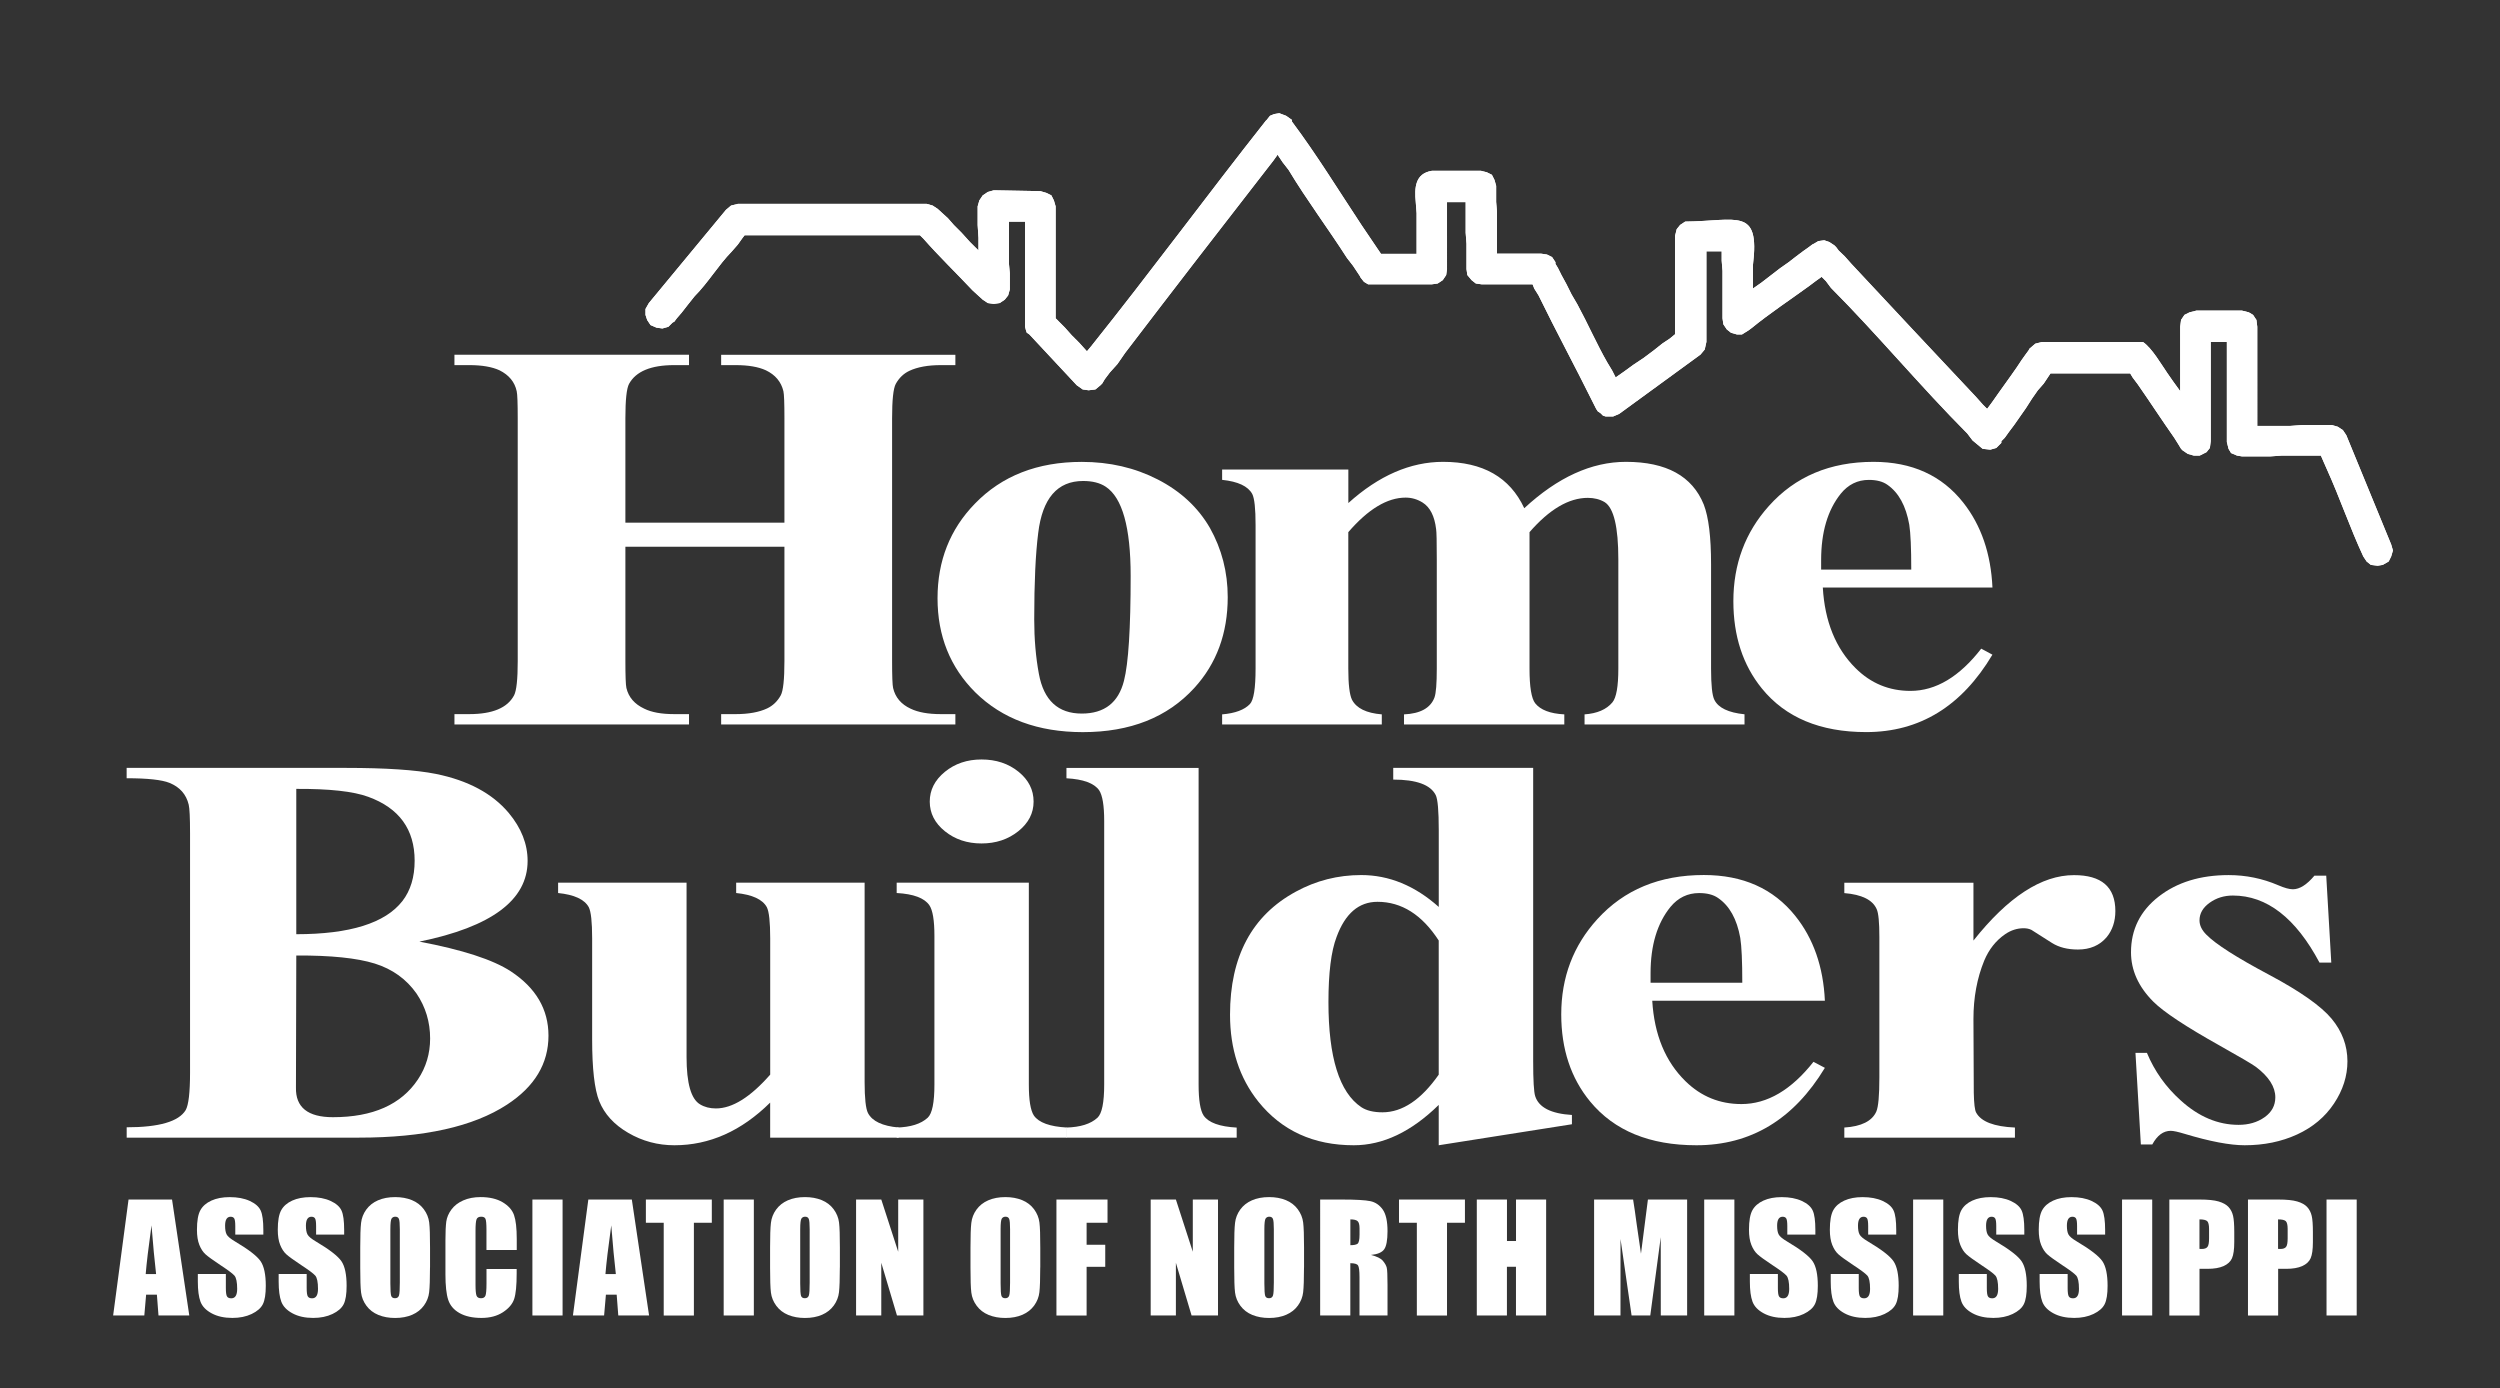 <?xml version="1.0" encoding="utf-8"?>
<!-- Generator: Adobe Illustrator 23.1.1, SVG Export Plug-In . SVG Version: 6.00 Build 0)  -->
<svg version="1.1" id="Layer_1" xmlns="http://www.w3.org/2000/svg" xmlns:xlink="http://www.w3.org/1999/xlink" x="0px" y="0px"
	 viewBox="0 0 594.19 329.98" style="enable-background:new 0 0 594.19 329.98;" xml:space="preserve">
<rect x="0" y="0" width="594.19" height="329.98" fill="#333333" stroke="none"/>
<style type="text/css">
	.st0{fill-rule:evenodd;clip-rule:evenodd;fill:#FFFFFF;}
	.st1{fill:#FFFFFF;}
</style>
<path class="st0" d="M301.05,28.52l-0.21,0.2c-13.97,17.7-27.39,35.94-41.49,53.57l-1.01,1.21l-1.81-2.01l-1.81-1.81l-1.61-1.81
	l-2.21-2.22V49.06l-0.41-1.41l-0.6-1.21l-1.21-0.6l-1.41-0.41l-11.08-0.2l-1.41,0.4l-1.21,0.81l-0.81,1.21l-0.4,1.41v4.43l0.2,3.02
	v3.02l-2.02-2.01l-2.01-2.22l-1.81-1.81l-1.41-1.61l-2.42-2.21l-1.21-0.81l-1.41-0.4h-44.91l-1.61,0.4l-1.2,1.01l-18.33,22.16
	l-0.8,1.41v1.41l0.4,1.21l0.8,1.2l1.41,0.61l1.41,0.2l1.41-0.4l1.01-1.01l0.4-0.2l0.6-0.81l1.21-1.41l1.41-1.81l1.61-2.02
	c3.34-3.37,5.58-7.31,8.86-10.67l1.41-1.61l1-1.41l0.61-0.8h41.69l0.81,0.8c3.72,4.23,7.8,8.16,11.68,12.29l2.42,2.21l1.21,0.81
	l1.41,0.2l1.41-0.2l1.21-0.81l0.8-1.01l0.4-1.41v-3.83l-0.2-2.21V52.69h3.82v24.97l0.2,0.8l0.2,0.6l0.61,0.41l11.28,12.09l1.41,1
	l1.41,0.2l1.61-0.2l1.21-1l0.41-0.41l0.6-1.01l1.21-1.61l1.81-2.01l1.81-2.62c11.2-14.69,22.5-29.32,33.84-43.91l1.41-1.81l1-1.41
	l1.21,1.81l1.41,1.81c4.23,7.05,9.44,14,13.89,20.95l1.41,1.81l1.61,2.42l0.2,0.4l0.8,1.01l1,0.6h15.11l1.41-0.2l1.21-0.8l0.81-1.21
	l0.2-1.41V48.05h4.43v7.25l0.2,2.62v6.04l0.2,1.41l1.01,1.21l1.01,0.8l1.41,0.2h12.08l0.4,1.01l1.01,1.61
	c4.13,8.47,8.71,16.93,12.89,25.37l0.81,1.61l0.4,0.6l0.61,0.4l0.61,0.6l0.61,0.2h1.81l1.41-0.6l19.34-14.1l1.01-1.21l0.4-1.81
	V59.74h3.63v2.22l0.2,2.42v11.28l0.2,1.41l0.81,1.21l1,0.8l1.41,0.41h1.21l1.61-1.01l0.8-0.6c3.97-3.26,9.25-6.78,13.5-9.87
	l1.61-1.21l1.41-1.01l1.01,1.01l1.2,1.61c11.15,11.2,21.2,23.36,32.43,34.64l1.21,1.61l2.42,2.01l1.82,0.2l1.41-0.4l1.21-1.21v-0.4
	l0.81-0.81l1.01-1.41l1.21-1.61l2.82-4.03l1.41-2.21l1.41-2.02l1.41-1.61l1.61-2.42h18.93l0.61,1.01l1.21,1.61
	c2.96,4.25,5.68,8.45,8.66,12.69l1.01,1.61l0.61,1.01l0.4,0.4l1.21,0.81l1.41,0.4h1.41l1.61-0.81l0.81-1.01l0.2-1.61V81.29h3.83
	v23.77l0.4,1.61l0.6,1.01l1.41,0.6l1.21,0.2h6.64l2.82-0.2h9.27l0.61,1.41l0.8,1.81c3.1,6.83,5.5,13.95,8.66,20.74l0.8,1.21
	l1.01,0.81l1.61,0.2l1.21-0.2l1.41-0.81l0.6-1.21l0.41-1.41l-0.41-1.41l-10.67-25.98l-0.81-1.21l-1.21-0.8l-1.41-0.41h-7.05
	l-2.82,0.21h-7.86V77.66l-0.2-1.61l-0.8-1.21l-1.01-0.6l-1.61-0.41h-10.87l-1.61,0.41l-1.21,0.6l-0.81,1.21l-0.2,1.61v15.31
	l-1.61-2.22l-1.41-2.02c-1.39-2-3.71-6.04-5.84-7.45h-23.96l-1.61,0.4l-1.41,1.21l-0.2,0.4l-0.6,0.81l-1.01,1.41l-1.2,1.81
	l-1.41,2.01l-3.02,4.23l-1.41,2.01l-1.2,1.61l-1.01-1.01l-1.61-1.81c-9.89-10.49-19.77-21.09-29.61-31.62l-1.61-1.81L437,59.54
	l-0.6-0.81l-0.41-0.41l-1.21-0.8l-1.21-0.41l-1.41,0.2l-1,0.6l-0.41,0.2l-0.81,0.61l-1.41,1l-1.61,1.21l-1.82,1.41l-2.01,1.41
	l-4.44,3.42l-2.01,1.41v-5.64c1.67-13.79-3.76-10.39-16.11-10.27l-1.21,0.8l-0.81,1.01l-0.4,1.61v23.36l-1.21,1l-1.81,1.21
	l-2.02,1.61l-2.42,1.81l-2.42,1.61l-2.21,1.61l-2.02,1.41l-0.81-1.61l-1.21-2.01c-2.45-4.27-4.64-9.26-7.05-13.7l-1.41-2.42
	l-1.21-2.42l-1.21-2.22l-0.8-1.61l-0.61-1.01v-0.4l-0.8-1.21l-1.21-0.6l-1.41-0.21h-10.47v-9.87l-0.2-2.42v-3.83l-0.4-1.41
	l-0.61-1.21l-1.21-0.6L352,40.6h-11.68c-4,0.64-4.16,4.05-3.83,7.45l0.2,2.62v9.67h-8.46l-4.63-6.85
	c-5.35-8.09-10.7-16.8-16.52-24.57v-0.4l-1.41-1l-1.61-0.61l-1.21,0.2l-1,0.41L301.05,28.52"/>
<path class="st1" d="M301.05,28.52l-0.21,0.2c-13.97,17.7-27.39,35.94-41.49,53.57l-1.01,1.21l-1.81-2.01l-1.81-1.81l-1.61-1.81
	l-2.21-2.22V49.06l-0.41-1.41l-0.6-1.21l-1.21-0.6l-1.41-0.41l-11.08-0.2l-1.41,0.4l-1.21,0.81l-0.81,1.21l-0.4,1.41v4.43l0.2,3.02
	v3.02l-2.02-2.01l-2.01-2.22l-1.81-1.81l-1.41-1.61l-2.42-2.21l-1.21-0.81l-1.41-0.4h-44.91l-1.61,0.4l-1.2,1.01l-18.33,22.16
	l-0.8,1.41v1.41l0.4,1.21l0.8,1.2l1.41,0.61l1.41,0.2l1.41-0.4l1.01-1.01l0.4-0.2l0.6-0.81l1.21-1.41l1.41-1.81l1.61-2.02
	c3.34-3.37,5.58-7.31,8.86-10.67l1.41-1.61l1-1.41l0.61-0.8h41.69l0.81,0.8c3.72,4.23,7.8,8.16,11.68,12.29l2.42,2.21l1.21,0.81
	l1.41,0.2l1.41-0.2l1.21-0.81l0.8-1.01l0.4-1.41v-3.83l-0.2-2.21V52.69h3.82v24.97l0.2,0.8l0.2,0.6l0.61,0.41l11.28,12.09l1.41,1
	l1.41,0.2l1.61-0.2l1.21-1l0.41-0.41l0.6-1.01l1.21-1.61l1.81-2.01l1.81-2.62c11.2-14.69,22.5-29.32,33.84-43.91l1.41-1.81l1-1.41
	l1.21,1.81l1.41,1.81c4.23,7.05,9.44,14,13.89,20.95l1.41,1.81l1.61,2.42l0.2,0.4l0.8,1.01l1,0.6h15.11l1.41-0.2l1.21-0.8l0.81-1.21
	l0.2-1.41V48.05h4.43v7.25l0.2,2.62v6.04l0.2,1.41l1.01,1.21l1.01,0.8l1.41,0.2h12.08l0.4,1.01l1.01,1.61
	c4.13,8.47,8.71,16.93,12.89,25.37l0.81,1.61l0.4,0.6l0.61,0.4l0.61,0.6l0.61,0.2h1.81l1.41-0.6l19.34-14.1l1.01-1.21l0.4-1.81
	V59.74h3.63v2.22l0.2,2.42v11.28l0.2,1.41l0.81,1.21l1,0.8l1.41,0.41h1.21l1.61-1.01l0.8-0.6c3.97-3.26,9.25-6.78,13.5-9.87
	l1.61-1.21l1.41-1.01l1.01,1.01l1.2,1.61c11.15,11.2,21.2,23.36,32.43,34.64l1.21,1.61l2.42,2.01l1.82,0.2l1.41-0.4l1.21-1.21v-0.4
	l0.81-0.81l1.01-1.41l1.21-1.61l2.82-4.03l1.41-2.21l1.41-2.02l1.41-1.61l1.61-2.42h18.93l0.61,1.01l1.21,1.61
	c2.96,4.25,5.68,8.45,8.66,12.69l1.01,1.61l0.61,1.01l0.4,0.4l1.21,0.81l1.41,0.4h1.41l1.61-0.81l0.81-1.01l0.2-1.61V81.29h3.83
	v23.77l0.4,1.61l0.6,1.01l1.41,0.6l1.21,0.2h6.64l2.82-0.2h9.27l0.61,1.41l0.8,1.81c3.1,6.83,5.5,13.95,8.66,20.74l0.8,1.21
	l1.01,0.81l1.61,0.2l1.21-0.2l1.41-0.81l0.6-1.21l0.41-1.41l-0.41-1.41l-10.67-25.98l-0.81-1.21l-1.21-0.8l-1.41-0.41h-7.05
	l-2.82,0.21h-7.86V77.66l-0.2-1.61l-0.8-1.21l-1.01-0.6l-1.61-0.41h-10.87l-1.61,0.41l-1.21,0.6l-0.81,1.21l-0.2,1.61v15.31
	l-1.61-2.22l-1.41-2.02c-1.39-2-3.71-6.04-5.84-7.45h-23.96l-1.61,0.4l-1.41,1.21l-0.2,0.4l-0.6,0.81l-1.01,1.41l-1.2,1.81
	l-1.41,2.01l-3.02,4.23l-1.41,2.01l-1.2,1.61l-1.01-1.01l-1.61-1.81c-9.89-10.49-19.77-21.09-29.61-31.62l-1.61-1.81L437,59.54
	l-0.6-0.81l-0.41-0.41l-1.21-0.8l-1.21-0.41l-1.41,0.2l-1,0.6l-0.41,0.2l-0.81,0.61l-1.41,1l-1.61,1.21l-1.82,1.41l-2.01,1.41
	l-4.44,3.42l-2.01,1.41v-5.64c1.67-13.79-3.76-10.39-16.11-10.27l-1.21,0.8l-0.81,1.01l-0.4,1.61v23.36l-1.21,1l-1.81,1.21
	l-2.02,1.61l-2.42,1.81l-2.42,1.61l-2.21,1.61l-2.02,1.41l-0.81-1.61l-1.21-2.01c-2.45-4.27-4.64-9.26-7.05-13.7l-1.41-2.42
	l-1.21-2.42l-1.21-2.22l-0.8-1.61l-0.61-1.01v-0.4l-0.8-1.21l-1.21-0.6l-1.41-0.21h-10.47v-9.87l-0.2-2.42v-3.83l-0.4-1.41
	l-0.61-1.21l-1.21-0.6L352,40.6h-11.68c-4,0.64-4.16,4.05-3.83,7.45l0.2,2.62v9.67h-8.46l-4.63-6.85
	c-5.35-8.09-10.7-16.8-16.52-24.57v-0.4l-1.41-1l-1.61-0.61l-1.21,0.2l-1,0.41L301.05,28.52z"/>
<g>
	<path class="st1" d="M227.06,172.19H171.4v-2.46h3.46c3.04,0,5.54-0.45,7.48-1.36c1.36-0.65,2.44-1.68,3.23-3.11
		c0.58-1.08,0.87-3.8,0.87-8.15v-27.17h-37.8v27.17c0,3.54,0.08,5.67,0.24,6.41c0.52,2.2,1.94,3.84,4.25,4.92
		c1.73,0.86,4.09,1.29,7.09,1.29h3.54v2.46h-55.75v-2.46h3.54c5.51,0,9.06-1.49,10.63-4.46c0.58-1.12,0.87-3.84,0.87-8.15V99.4
		c0-3.58-0.08-5.72-0.24-6.41c-0.47-2.2-1.84-3.86-4.09-4.98c-1.79-0.82-4.17-1.23-7.17-1.23h-3.54v-2.46h55.75v2.46h-3.54
		c-5.51,0-9.08,1.49-10.71,4.46c-0.58,1.08-0.87,3.8-0.87,8.15v24.84h37.8V99.39c0-3.58-0.08-5.71-0.24-6.4
		c-0.53-2.24-1.92-3.9-4.17-4.98c-1.79-0.82-4.17-1.23-7.17-1.23h-3.46v-2.46h55.67v2.46h-3.46c-3.05,0-5.54,0.45-7.48,1.36
		c-1.37,0.65-2.44,1.68-3.23,3.11c-0.58,1.08-0.87,3.8-0.87,8.15v57.71c0,3.58,0.08,5.72,0.24,6.41c0.52,2.24,1.92,3.88,4.17,4.92
		c1.78,0.86,4.17,1.29,7.17,1.29h3.46V172.19z"/>
	<path class="st1" d="M291.8,141.93c0,8.6-2.65,15.79-7.94,21.58c-6.4,7-15.23,10.5-26.5,10.5c-10.65,0-19.16-3.15-25.56-9.46
		c-5.98-5.96-8.97-13.41-8.97-22.36c0-8.9,2.96-16.4,8.89-22.49c6.4-6.61,14.86-9.92,25.4-9.92c6.61,0,12.62,1.39,18.05,4.18
		c5.43,2.79,9.56,6.62,12.39,11.5C290.38,130.48,291.8,135.97,291.8,141.93z M268.73,136.86c0-11.52-1.98-18.58-5.93-21.18
		c-1.37-0.91-3.16-1.36-5.37-1.36c-6.11,0-9.67,4.11-10.67,12.34c-0.63,4.94-0.95,11.78-0.95,20.53c0,4.68,0.37,9.01,1.11,12.99
		c1.16,6.28,4.56,9.42,10.19,9.42c5.37,0,8.72-2.6,10.03-7.79C268.2,157.69,268.73,149.38,268.73,136.86z"/>
	<path class="st1" d="M414.64,172.19h-38.03v-2.4c2.99-0.21,5.2-1.16,6.61-2.84c0.94-1.12,1.42-3.79,1.42-8.02v-25.99
		c0-7.67-1.08-12.2-3.23-13.58c-1.16-0.69-2.49-1.03-4.02-1.03c-4.52,0-9.13,2.72-13.86,8.15v32.45c0,4.31,0.45,7.05,1.34,8.21
		c1.26,1.59,3.57,2.48,6.93,2.65v2.4H333.7v-2.4c3.88-0.17,6.3-1.51,7.24-4.01c0.37-1.03,0.55-3.32,0.55-6.85v-25.99
		c0-4.14-0.05-6.53-0.16-7.18c-0.37-3.1-1.44-5.21-3.23-6.33c-1.26-0.78-2.6-1.16-4.02-1.16c-4.36,0-8.9,2.74-13.62,8.21v32.45
		c0,3.71,0.29,6.16,0.87,7.37c1.05,2.03,3.41,3.19,7.09,3.49v2.4h-37.95v-2.4c3.1-0.26,5.3-1.08,6.61-2.46
		c0.89-0.95,1.34-3.75,1.34-8.41v-34.14c0-3.88-0.26-6.34-0.79-7.37c-1-1.85-3.39-2.97-7.16-3.36v-2.46h30v7.97
		c7.24-6.52,14.75-9.79,22.52-9.79c9.45,0,15.88,3.67,19.29,11.02c7.93-7.34,15.98-11.02,24.17-11.02c9.61,0,15.77,3.39,18.5,10.16
		c1.15,2.98,1.73,7.7,1.73,14.18v24.79c0,3.93,0.26,6.41,0.79,7.44c0.94,1.9,3.33,3.04,7.16,3.43V172.19z"/>
	<path class="st1" d="M473.55,155.6c-7.3,12.27-17.3,18.4-30,18.4c-10.92,0-19.19-3.46-24.8-10.37c-4.52-5.57-6.77-12.48-6.77-20.74
		c0-8.81,2.81-16.35,8.43-22.62c6.25-7,14.54-10.5,24.88-10.5c9.13,0,16.25,3.23,21.34,9.7c4.25,5.39,6.56,12.11,6.93,20.18h-40.32
		c0.47,8.08,3.07,14.46,7.78,19.15c3.61,3.6,7.96,5.41,13.05,5.41c6.02,0,11.63-3.35,16.82-10.04L473.55,155.6z M454.26,135.38
		c0-5.13-0.16-8.68-0.47-10.66c-0.79-4.48-2.52-7.64-5.2-9.5c-1.1-0.78-2.57-1.16-4.41-1.16c-2.68,0-4.91,1.1-6.69,3.3
		c-3.1,3.88-4.65,9.13-4.65,15.76v2.26H454.26z"/>
</g>
<g>
	<path class="st1" d="M130.36,246.15c0,6.65-3.29,12.12-9.86,16.4c-8.01,5.23-19.74,7.84-35.18,7.84H30.11v-2.46
		c7.69,0,12.37-1.36,14.02-4.08c0.69-1.21,1.04-4.18,1.04-8.93v-56.94c0-3.62-0.11-5.87-0.32-6.73c-0.59-2.46-2.11-4.18-4.57-5.18
		c-1.82-0.73-5.21-1.1-10.18-1.1v-2.46H82.2c9.51,0,16.64,0.48,21.4,1.43c7.64,1.55,13.41,4.64,17.31,9.27
		c2.99,3.59,4.49,7.39,4.49,11.41c0,9.29-8.57,15.68-25.72,19.18c10.26,1.94,17.5,4.3,21.72,7.06
		C127.37,234.79,130.36,239.89,130.36,246.15z M102.23,246.83c0-3.92-1.07-7.48-3.22-10.67c-2.42-3.45-5.73-5.83-9.95-7.15
		c-4.21-1.31-10.43-1.95-18.64-1.91l-0.08,31.38c-0.11,4.7,2.82,7.05,8.78,7.05c9.5,0,16.24-3,20.22-8.99
		C101.26,253.65,102.23,250.41,102.23,246.83z M98.55,204.58c0-7.46-3.68-12.53-11.04-15.2c-3.55-1.3-9.24-1.92-17.09-1.88v34.54
		c12.73,0,21.14-2.63,25.23-7.89C97.58,211.65,98.55,208.46,98.55,204.58z"/>
	<path class="st1" d="M213.58,270.39h-30.53v-8.33c-6.84,6.76-14.42,10.14-22.76,10.14c-3.95,0-7.61-0.98-10.98-2.95
		c-3.37-1.96-5.66-4.48-6.89-7.54c-1.12-2.8-1.68-7.7-1.68-14.69v-24.02c0-3.88-0.27-6.34-0.8-7.38c-1.02-1.86-3.45-2.98-7.29-3.37
		v-2.46h30.53v41.46c0,6.23,1.07,9.97,3.21,11.23c1.07,0.65,2.32,0.97,3.77,0.97c3.9,0,8.2-2.68,12.9-8.04v-32.4
		c0-3.89-0.27-6.35-0.8-7.39c-1.02-1.86-3.45-2.98-7.29-3.37v-2.46h30.53v47.38c0,3.88,0.27,6.34,0.8,7.38
		c1.01,1.94,3.45,3.09,7.29,3.43V270.39z"/>
	<path class="st1" d="M253.59,270.39h-40.47v-2.4c3.31-0.09,5.77-0.86,7.37-2.33c1.07-0.99,1.6-3.62,1.6-7.89v-35.3
		c0-3.71-0.4-6.14-1.2-7.31c-1.18-1.72-3.77-2.69-7.77-2.91v-2.46h31.41v47.97c0,3.71,0.4,6.17,1.2,7.38
		c1.17,1.68,3.79,2.63,7.85,2.85V270.39z M245.66,190.52c0,2.76-1.21,5.1-3.63,7.04c-2.42,1.94-5.34,2.91-8.75,2.91
		c-3.41,0-6.31-0.97-8.71-2.91c-2.4-1.94-3.59-4.29-3.59-7.04c0-2.76,1.2-5.11,3.59-7.07c2.4-1.96,5.3-2.94,8.71-2.94
		c3.46,0,6.39,0.97,8.79,2.91C244.46,185.35,245.66,187.72,245.66,190.52z"/>
	<path class="st1" d="M293.94,270.39h-40.47v-2.4c3.31-0.09,5.77-0.86,7.37-2.33c1.07-0.99,1.6-3.62,1.6-7.89v-62.63
		c0-3.67-0.4-6.1-1.2-7.31c-1.18-1.68-3.77-2.63-7.77-2.85v-2.46h31.41v75.25c0,3.71,0.4,6.17,1.2,7.38
		c1.17,1.68,3.79,2.63,7.85,2.85V270.39z"/>
	<path class="st1" d="M373.6,267.21l-31.65,4.99v-9.59c-6.52,6.39-13.25,9.59-20.19,9.59c-9.56,0-17.12-3.46-22.68-10.37
		c-4.49-5.62-6.73-12.51-6.73-20.67c0-13.82,5.21-23.57,15.63-29.23c4.81-2.63,9.99-3.95,15.55-3.95c6.62,0,12.77,2.53,18.43,7.58
		v-18.24c0-4.61-0.24-7.39-0.72-8.34c-1.23-2.46-4.59-3.69-10.1-3.69v-2.79h33.26v69.68c0,4.58,0.16,7.36,0.48,8.35
		c0.85,2.68,3.77,4.17,8.73,4.47V267.21z M341.95,255.42v-31.88c-3.97-6.13-8.82-9.2-14.55-9.2c-4.45,0-7.69,2.79-9.73,8.36
		c-1.29,3.37-1.93,8.53-1.93,15.49c0,13.13,2.6,21.45,7.8,24.95c1.23,0.82,2.92,1.23,5.06,1.23
		C333.32,264.36,337.77,261.38,341.95,255.42z"/>
	<path class="st1" d="M433.73,253.8c-7.43,12.27-17.6,18.4-30.53,18.4c-11.11,0-19.53-3.46-25.24-10.37
		c-4.6-5.57-6.89-12.49-6.89-20.74c0-8.81,2.86-16.35,8.57-22.62c6.36-7,14.8-10.5,25.32-10.5c9.3,0,16.53,3.23,21.72,9.7
		c4.33,5.39,6.68,12.11,7.05,20.18H392.7c0.48,8.08,3.12,14.46,7.92,19.15c3.68,3.6,8.1,5.41,13.28,5.41
		c6.13,0,11.84-3.35,17.12-10.04L433.73,253.8z M414.1,233.58c0-5.13-0.16-8.68-0.48-10.66c-0.8-4.48-2.56-7.64-5.29-9.5
		c-1.12-0.78-2.62-1.16-4.49-1.16c-2.72,0-5,1.1-6.81,3.29c-3.15,3.88-4.73,9.13-4.73,15.76v2.26H414.1z"/>
	<path class="st1" d="M502.77,216.54c0,2.46-0.7,4.54-2.08,6.22c-1.66,1.94-3.93,2.92-6.81,2.92c-2.46,0-4.51-0.52-6.17-1.56
		c-1.66-1.04-3.29-2.07-4.89-3.11c-0.53-0.26-1.15-0.39-1.84-0.39c-1.55,0-3.02,0.47-4.41,1.42c-2.19,1.51-3.85,3.6-4.97,6.28
		c-1.71,4.19-2.56,8.8-2.56,13.85l0.08,17.54c0.05,2.59,0.24,4.16,0.56,4.72c1.17,2.16,4.25,3.34,9.22,3.56v2.4h-40.55v-2.4
		c4.06-0.26,6.6-1.53,7.61-3.81c0.48-1.12,0.72-3.81,0.72-8.08v-33.43c0-3.45-0.21-5.65-0.64-6.59c-0.96-2.2-3.53-3.47-7.69-3.81
		v-2.46h30.69v13.74c8.23-10.37,16.19-15.55,23.88-15.55C499.48,207.98,502.77,210.83,502.77,216.54z"/>
	<path class="st1" d="M557.93,252.24c0,3.5-1.07,6.85-3.19,10.04c-2.13,3.2-5.06,5.65-8.78,7.36c-3.73,1.71-7.88,2.56-12.46,2.56
		c-3.51,0-8.28-0.91-14.29-2.72c-1.55-0.47-2.64-0.71-3.27-0.71c-1.76,0-3.22,1.08-4.39,3.24h-2.72l-1.28-21.77h2.72
		c1.82,4.36,4.49,8.12,8.01,11.28c4.27,3.89,8.87,5.83,13.78,5.83c2.4,0,4.46-0.6,6.17-1.81c1.71-1.21,2.56-2.79,2.56-4.73
		c0-2.5-1.55-4.93-4.65-7.26c-0.96-0.69-3.79-2.35-8.49-4.99c-8.12-4.54-13.41-8.04-15.87-10.5c-3.53-3.54-5.29-7.45-5.29-11.73
		c0-5.4,2.19-9.81,6.56-13.22c4.37-3.41,9.92-5.12,16.64-5.12c4.11,0,8.03,0.8,11.76,2.4c1.49,0.65,2.67,0.97,3.52,0.97
		c1.6,0,3.31-1.08,5.12-3.24h2.8l1.2,20.67h-2.8c-5.66-10.63-12.53-15.94-20.59-15.94c-2.08,0-3.93,0.57-5.53,1.72
		c-1.6,1.15-2.4,2.54-2.4,4.18c0,1.17,0.53,2.29,1.6,3.37c2.19,2.25,7.18,5.44,14.99,9.59c7.37,3.93,12.31,7.41,14.82,10.43
		C556.68,245.16,557.93,248.53,557.93,252.24z"/>
</g>
<g>
	<path class="st1" d="M40.89,285.1l4.1,27.56h-7.32l-0.38-4.95h-2.56l-0.43,4.95h-7.41l3.66-27.56H40.89z M37.1,302.82
		c-0.36-3.12-0.73-6.98-1.09-11.58c-0.73,5.28-1.19,9.14-1.38,11.58H37.1z"/>
	<path class="st1" d="M62.58,293.44h-6.66v-2.04c0-0.95-0.09-1.56-0.26-1.82c-0.17-0.26-0.45-0.39-0.85-0.39
		c-0.43,0-0.76,0.18-0.98,0.53c-0.22,0.35-0.33,0.89-0.33,1.6c0,0.92,0.12,1.61,0.37,2.08c0.24,0.47,0.91,1.03,2.03,1.69
		c3.19,1.89,5.2,3.45,6.03,4.66c0.83,1.21,1.24,3.17,1.24,5.87c0,1.96-0.23,3.41-0.69,4.34c-0.46,0.93-1.35,1.71-2.66,2.34
		c-1.32,0.63-2.85,0.94-4.6,0.94c-1.92,0-3.56-0.36-4.91-1.09c-1.36-0.73-2.24-1.65-2.66-2.77c-0.42-1.12-0.63-2.72-0.63-4.78v-1.8
		h6.66v3.35c0,1.03,0.09,1.7,0.28,1.99c0.19,0.3,0.52,0.44,1,0.44c0.48,0,0.83-0.19,1.06-0.56c0.23-0.37,0.35-0.93,0.35-1.67
		c0-1.62-0.22-2.68-0.66-3.18c-0.45-0.5-1.57-1.33-3.35-2.5c-1.78-1.18-2.96-2.04-3.54-2.57c-0.58-0.53-1.06-1.27-1.44-2.21
		c-0.38-0.94-0.57-2.15-0.57-3.61c0-2.11,0.27-3.65,0.81-4.63c0.54-0.98,1.41-1.74,2.61-2.29c1.2-0.55,2.66-0.83,4.36-0.83
		c1.86,0,3.45,0.3,4.76,0.9c1.31,0.6,2.18,1.36,2.6,2.27c0.43,0.91,0.64,2.47,0.64,4.66V293.44z"/>
	<path class="st1" d="M81.79,293.44h-6.66v-2.04c0-0.95-0.09-1.56-0.26-1.82c-0.17-0.26-0.45-0.39-0.85-0.39
		c-0.43,0-0.76,0.18-0.98,0.53c-0.22,0.35-0.33,0.89-0.33,1.6c0,0.92,0.12,1.61,0.37,2.08c0.24,0.47,0.91,1.03,2.03,1.69
		c3.19,1.89,5.2,3.45,6.03,4.66c0.83,1.21,1.24,3.17,1.24,5.87c0,1.96-0.23,3.41-0.69,4.34c-0.46,0.93-1.35,1.71-2.66,2.34
		c-1.32,0.63-2.85,0.94-4.6,0.94c-1.92,0-3.56-0.36-4.91-1.09c-1.36-0.73-2.24-1.65-2.66-2.77c-0.42-1.12-0.63-2.72-0.63-4.78v-1.8
		h6.66v3.35c0,1.03,0.09,1.7,0.28,1.99c0.19,0.3,0.52,0.44,1,0.44s0.83-0.19,1.06-0.56c0.23-0.37,0.35-0.93,0.35-1.67
		c0-1.62-0.22-2.68-0.66-3.18c-0.45-0.5-1.57-1.33-3.35-2.5c-1.78-1.18-2.96-2.04-3.54-2.57c-0.58-0.53-1.06-1.27-1.44-2.21
		c-0.38-0.94-0.57-2.15-0.57-3.61c0-2.11,0.27-3.65,0.81-4.63c0.54-0.98,1.41-1.74,2.61-2.29c1.2-0.55,2.66-0.83,4.36-0.83
		c1.86,0,3.45,0.3,4.76,0.9c1.31,0.6,2.18,1.36,2.6,2.27c0.43,0.91,0.64,2.47,0.64,4.66V293.44z"/>
	<path class="st1" d="M102.2,301.24c0,2.77-0.07,4.73-0.2,5.88c-0.13,1.15-0.54,2.2-1.23,3.16c-0.69,0.95-1.61,1.69-2.78,2.2
		c-1.17,0.51-2.53,0.77-4.09,0.77c-1.48,0-2.8-0.24-3.97-0.72c-1.17-0.48-2.12-1.21-2.83-2.17c-0.71-0.96-1.14-2.01-1.28-3.15
		c-0.14-1.13-0.2-3.12-0.2-5.96v-4.72c0-2.77,0.06-4.73,0.2-5.88c0.13-1.15,0.54-2.2,1.23-3.16c0.69-0.95,1.61-1.69,2.78-2.2
		c1.17-0.51,2.53-0.77,4.09-0.77c1.48,0,2.8,0.24,3.98,0.72c1.17,0.48,2.12,1.21,2.83,2.17c0.72,0.97,1.14,2.01,1.28,3.15
		c0.14,1.13,0.2,3.12,0.2,5.96V301.24z M95.03,292.18c0-1.28-0.07-2.1-0.21-2.46c-0.14-0.36-0.43-0.54-0.88-0.54
		c-0.37,0-0.66,0.15-0.86,0.43c-0.2,0.29-0.3,1.14-0.3,2.56v12.87c0,1.6,0.07,2.59,0.2,2.96c0.13,0.37,0.43,0.56,0.91,0.56
		c0.49,0,0.8-0.22,0.94-0.65c0.14-0.43,0.2-1.46,0.2-3.08V292.18z"/>
	<path class="st1" d="M122.79,297.1h-7.17v-4.79c0-1.39-0.08-2.26-0.23-2.61c-0.15-0.35-0.49-0.52-1.01-0.52
		c-0.59,0-0.96,0.21-1.12,0.63c-0.16,0.42-0.24,1.33-0.24,2.72v12.8c0,1.34,0.08,2.21,0.24,2.62c0.16,0.41,0.52,0.61,1.07,0.61
		c0.53,0,0.88-0.2,1.05-0.61c0.16-0.41,0.25-1.37,0.25-2.88v-3.46h7.17v1.07c0,2.85-0.2,4.88-0.6,6.07
		c-0.4,1.19-1.29,2.24-2.67,3.14c-1.38,0.9-3.08,1.35-5.1,1.35c-2.1,0-3.83-0.38-5.19-1.14c-1.36-0.76-2.26-1.81-2.71-3.16
		c-0.44-1.34-0.66-3.37-0.66-6.07v-8.05c0-1.99,0.07-3.48,0.2-4.47c0.14-0.99,0.54-1.95,1.22-2.87c0.68-0.92,1.61-1.64,2.81-2.17
		c1.2-0.53,2.57-0.79,4.13-0.79c2.11,0,3.85,0.41,5.23,1.22c1.37,0.82,2.28,1.83,2.71,3.05c0.43,1.22,0.65,3.11,0.65,5.69V297.1z"/>
	<path class="st1" d="M133.71,285.1v27.56h-7.17V285.1H133.71z"/>
	<path class="st1" d="M150.17,285.1l4.1,27.56h-7.32l-0.38-4.95h-2.56l-0.43,4.95h-7.41l3.66-27.56H150.17z M146.37,302.82
		c-0.36-3.12-0.73-6.98-1.09-11.58c-0.73,5.28-1.19,9.14-1.38,11.58H146.37z"/>
	<path class="st1" d="M169.18,285.1v5.52h-4.26v22.05h-7.17v-22.05h-4.24v-5.52H169.18z"/>
	<path class="st1" d="M179.17,285.1v27.56H172V285.1H179.17z"/>
	<path class="st1" d="M199.61,301.24c0,2.77-0.07,4.73-0.2,5.88c-0.13,1.15-0.54,2.2-1.23,3.16c-0.69,0.95-1.61,1.69-2.78,2.2
		c-1.17,0.51-2.53,0.77-4.09,0.77c-1.48,0-2.8-0.24-3.97-0.72c-1.17-0.48-2.12-1.21-2.83-2.17c-0.71-0.96-1.14-2.01-1.28-3.15
		c-0.14-1.13-0.2-3.12-0.2-5.96v-4.72c0-2.77,0.06-4.73,0.2-5.88c0.13-1.15,0.54-2.2,1.23-3.16c0.69-0.95,1.61-1.69,2.78-2.2
		c1.17-0.51,2.53-0.77,4.09-0.77c1.48,0,2.8,0.24,3.98,0.72c1.17,0.48,2.12,1.21,2.83,2.17c0.71,0.97,1.14,2.01,1.28,3.15
		c0.14,1.13,0.2,3.12,0.2,5.96V301.24z M192.44,292.18c0-1.28-0.07-2.1-0.21-2.46c-0.14-0.36-0.43-0.54-0.88-0.54
		c-0.37,0-0.66,0.15-0.86,0.43c-0.2,0.29-0.3,1.14-0.3,2.56v12.87c0,1.6,0.07,2.59,0.2,2.96c0.13,0.37,0.43,0.56,0.91,0.56
		c0.49,0,0.8-0.22,0.94-0.65c0.14-0.43,0.2-1.46,0.2-3.08V292.18z"/>
	<path class="st1" d="M219.47,285.1v27.56h-6.28l-3.73-12.53v12.53h-5.99V285.1h5.99l4.02,12.41V285.1H219.47z"/>
	<path class="st1" d="M247.24,301.24c0,2.77-0.07,4.73-0.2,5.88c-0.13,1.15-0.54,2.2-1.23,3.16c-0.69,0.95-1.61,1.69-2.78,2.2
		c-1.17,0.51-2.53,0.77-4.09,0.77c-1.48,0-2.8-0.24-3.97-0.72c-1.17-0.48-2.12-1.21-2.83-2.17c-0.71-0.96-1.14-2.01-1.28-3.15
		c-0.14-1.13-0.2-3.12-0.2-5.96v-4.72c0-2.77,0.06-4.73,0.2-5.88c0.13-1.15,0.54-2.2,1.23-3.16c0.69-0.95,1.61-1.69,2.78-2.2
		c1.17-0.51,2.53-0.77,4.09-0.77c1.48,0,2.8,0.24,3.98,0.72c1.17,0.48,2.12,1.21,2.83,2.17c0.71,0.97,1.14,2.01,1.28,3.15
		c0.14,1.13,0.2,3.12,0.2,5.96V301.24z M240.07,292.18c0-1.28-0.07-2.1-0.21-2.46c-0.14-0.36-0.43-0.54-0.88-0.54
		c-0.37,0-0.66,0.15-0.86,0.43c-0.2,0.29-0.3,1.14-0.3,2.56v12.87c0,1.6,0.07,2.59,0.2,2.96c0.13,0.37,0.43,0.56,0.91,0.56
		c0.49,0,0.8-0.22,0.94-0.65c0.14-0.43,0.2-1.46,0.2-3.08V292.18z"/>
	<path class="st1" d="M251.09,285.1h12.14v5.52h-4.97v5.23h4.43v5.24h-4.43v11.58h-7.17V285.1z"/>
	<path class="st1" d="M289.49,285.1v27.56h-6.28l-3.73-12.53v12.53h-5.99V285.1h5.99l4.02,12.41V285.1H289.49z"/>
	<path class="st1" d="M309.93,301.24c0,2.77-0.07,4.73-0.2,5.88c-0.13,1.15-0.54,2.2-1.23,3.16s-1.61,1.69-2.78,2.2
		c-1.17,0.51-2.53,0.77-4.09,0.77c-1.48,0-2.8-0.24-3.98-0.72c-1.17-0.48-2.12-1.21-2.83-2.17c-0.71-0.96-1.14-2.01-1.28-3.15
		c-0.14-1.13-0.2-3.12-0.2-5.96v-4.72c0-2.77,0.06-4.73,0.2-5.88c0.13-1.15,0.54-2.2,1.23-3.16c0.69-0.95,1.61-1.69,2.78-2.2
		c1.17-0.51,2.53-0.77,4.09-0.77c1.48,0,2.8,0.24,3.98,0.72c1.17,0.48,2.12,1.21,2.83,2.17c0.71,0.97,1.14,2.01,1.28,3.15
		c0.14,1.13,0.21,3.12,0.21,5.96V301.24z M302.76,292.18c0-1.28-0.07-2.1-0.21-2.46c-0.14-0.36-0.43-0.54-0.88-0.54
		c-0.37,0-0.66,0.15-0.86,0.43c-0.2,0.29-0.3,1.14-0.3,2.56v12.87c0,1.6,0.07,2.59,0.2,2.96c0.13,0.37,0.43,0.56,0.91,0.56
		c0.49,0,0.8-0.22,0.94-0.65c0.14-0.43,0.2-1.46,0.2-3.08V292.18z"/>
	<path class="st1" d="M313.78,285.1h5.07c3.38,0,5.67,0.13,6.87,0.39c1.2,0.26,2.17,0.93,2.93,2c0.75,1.07,1.13,2.78,1.13,5.13
		c0,2.14-0.27,3.59-0.8,4.32c-0.53,0.74-1.58,1.18-3.15,1.33c1.42,0.35,2.37,0.82,2.86,1.41c0.49,0.59,0.79,1.13,0.91,1.63
		c0.12,0.49,0.18,1.85,0.18,4.08v7.27h-6.66v-9.16c0-1.48-0.12-2.39-0.35-2.74c-0.23-0.35-0.84-0.53-1.83-0.53v12.43h-7.17V285.1z
		 M320.95,289.82v6.13c0.81,0,1.37-0.11,1.69-0.33c0.32-0.22,0.49-0.94,0.49-2.15v-1.52c0-0.87-0.16-1.45-0.47-1.72
		C322.35,289.95,321.78,289.82,320.95,289.82z"/>
	<path class="st1" d="M348.18,285.1v5.52h-4.26v22.05h-7.17v-22.05h-4.24v-5.52H348.18z"/>
	<path class="st1" d="M367.48,285.1v27.56h-7.17v-11.58h-2.15v11.58H351V285.1h7.17v9.86h2.15v-9.86H367.48z"/>
	<path class="st1" d="M400.99,285.1v27.56h-6.26l-0.01-18.61l-2.49,18.61h-4.44l-2.63-18.18l-0.01,18.18h-6.27V285.1h9.27
		c0.27,1.66,0.56,3.61,0.85,5.86l1.02,7.01l1.65-12.87H400.99z"/>
	<path class="st1" d="M412.22,285.1v27.56h-7.17V285.1H412.22z"/>
	<path class="st1" d="M431.46,293.44h-6.66v-2.04c0-0.95-0.09-1.56-0.26-1.82c-0.17-0.26-0.45-0.39-0.85-0.39
		c-0.43,0-0.76,0.18-0.98,0.53c-0.22,0.35-0.33,0.89-0.33,1.6c0,0.92,0.12,1.61,0.37,2.08c0.24,0.47,0.91,1.03,2.03,1.69
		c3.19,1.89,5.2,3.45,6.03,4.66s1.24,3.17,1.24,5.87c0,1.96-0.23,3.41-0.69,4.34c-0.46,0.93-1.35,1.71-2.66,2.34
		c-1.32,0.63-2.85,0.94-4.6,0.94c-1.92,0-3.56-0.36-4.91-1.09c-1.36-0.73-2.24-1.65-2.66-2.77c-0.42-1.12-0.63-2.72-0.63-4.78v-1.8
		h6.66v3.35c0,1.03,0.09,1.7,0.28,1.99c0.19,0.3,0.52,0.44,1,0.44c0.48,0,0.83-0.19,1.06-0.56c0.23-0.37,0.35-0.93,0.35-1.67
		c0-1.62-0.22-2.68-0.66-3.18c-0.45-0.5-1.57-1.33-3.35-2.5c-1.78-1.18-2.96-2.04-3.54-2.57c-0.58-0.53-1.06-1.27-1.44-2.21
		c-0.38-0.94-0.57-2.15-0.57-3.61c0-2.11,0.27-3.65,0.81-4.63c0.54-0.98,1.41-1.74,2.61-2.29c1.2-0.55,2.66-0.83,4.36-0.83
		c1.86,0,3.45,0.3,4.76,0.9c1.31,0.6,2.18,1.36,2.6,2.27c0.43,0.91,0.64,2.47,0.64,4.66V293.44z"/>
	<path class="st1" d="M450.68,293.44h-6.66v-2.04c0-0.95-0.09-1.56-0.26-1.82c-0.17-0.26-0.45-0.39-0.85-0.39
		c-0.43,0-0.76,0.18-0.98,0.53c-0.22,0.35-0.33,0.89-0.33,1.6c0,0.92,0.12,1.61,0.37,2.08c0.24,0.47,0.91,1.03,2.03,1.69
		c3.19,1.89,5.2,3.45,6.03,4.66c0.83,1.21,1.24,3.17,1.24,5.87c0,1.96-0.23,3.41-0.69,4.34c-0.46,0.93-1.35,1.71-2.66,2.34
		c-1.32,0.63-2.85,0.94-4.6,0.94c-1.92,0-3.56-0.36-4.91-1.09c-1.36-0.73-2.24-1.65-2.66-2.77c-0.42-1.12-0.63-2.72-0.63-4.78v-1.8
		h6.66v3.35c0,1.03,0.09,1.7,0.28,1.99c0.19,0.3,0.52,0.44,1,0.44c0.48,0,0.83-0.19,1.06-0.56c0.23-0.37,0.35-0.93,0.35-1.67
		c0-1.62-0.22-2.68-0.66-3.18c-0.45-0.5-1.57-1.33-3.35-2.5c-1.78-1.18-2.96-2.04-3.54-2.57c-0.58-0.53-1.06-1.27-1.44-2.21
		c-0.38-0.94-0.57-2.15-0.57-3.61c0-2.11,0.27-3.65,0.81-4.63c0.54-0.98,1.41-1.74,2.61-2.29c1.2-0.55,2.66-0.83,4.36-0.83
		c1.86,0,3.45,0.3,4.76,0.9c1.31,0.6,2.18,1.36,2.6,2.27c0.43,0.91,0.64,2.47,0.64,4.66V293.44z"/>
	<path class="st1" d="M461.87,285.1v27.56h-7.17V285.1H461.87z"/>
	<path class="st1" d="M481.12,293.44h-6.66v-2.04c0-0.95-0.09-1.56-0.26-1.82c-0.17-0.26-0.45-0.39-0.85-0.39
		c-0.43,0-0.76,0.18-0.98,0.53c-0.22,0.35-0.33,0.89-0.33,1.6c0,0.92,0.12,1.61,0.37,2.08c0.24,0.47,0.91,1.03,2.03,1.69
		c3.19,1.89,5.2,3.45,6.03,4.66c0.83,1.21,1.24,3.17,1.24,5.87c0,1.96-0.23,3.41-0.69,4.34c-0.46,0.93-1.35,1.71-2.66,2.34
		c-1.32,0.63-2.85,0.94-4.6,0.94c-1.92,0-3.56-0.36-4.91-1.09c-1.36-0.73-2.24-1.65-2.66-2.77c-0.42-1.12-0.63-2.72-0.63-4.78v-1.8
		h6.66v3.35c0,1.03,0.09,1.7,0.28,1.99c0.19,0.3,0.52,0.44,1,0.44c0.48,0,0.83-0.19,1.06-0.56c0.23-0.37,0.35-0.93,0.35-1.67
		c0-1.62-0.22-2.68-0.66-3.18c-0.45-0.5-1.57-1.33-3.35-2.5c-1.78-1.18-2.96-2.04-3.54-2.57c-0.58-0.53-1.06-1.27-1.44-2.21
		c-0.38-0.94-0.57-2.15-0.57-3.61c0-2.11,0.27-3.65,0.81-4.63c0.54-0.98,1.41-1.74,2.61-2.29c1.2-0.55,2.66-0.83,4.36-0.83
		c1.86,0,3.45,0.3,4.76,0.9c1.31,0.6,2.18,1.36,2.6,2.27c0.42,0.91,0.64,2.47,0.64,4.66V293.44z"/>
	<path class="st1" d="M500.33,293.44h-6.66v-2.04c0-0.95-0.09-1.56-0.26-1.82c-0.17-0.26-0.45-0.39-0.85-0.39
		c-0.43,0-0.76,0.18-0.98,0.53c-0.22,0.35-0.33,0.89-0.33,1.6c0,0.92,0.12,1.61,0.37,2.08c0.24,0.47,0.91,1.03,2.03,1.69
		c3.19,1.89,5.2,3.45,6.03,4.66c0.83,1.21,1.24,3.17,1.24,5.87c0,1.96-0.23,3.41-0.69,4.34c-0.46,0.93-1.35,1.71-2.66,2.34
		c-1.32,0.63-2.85,0.94-4.6,0.94c-1.92,0-3.56-0.36-4.91-1.09c-1.36-0.73-2.24-1.65-2.66-2.77c-0.42-1.12-0.63-2.72-0.63-4.78v-1.8
		h6.66v3.35c0,1.03,0.09,1.7,0.28,1.99c0.19,0.3,0.52,0.44,1,0.44c0.48,0,0.83-0.19,1.06-0.56c0.23-0.37,0.35-0.93,0.35-1.67
		c0-1.62-0.22-2.68-0.66-3.18c-0.45-0.5-1.57-1.33-3.35-2.5c-1.78-1.18-2.96-2.04-3.54-2.57c-0.58-0.53-1.06-1.27-1.44-2.21
		c-0.38-0.94-0.57-2.15-0.57-3.61c0-2.11,0.27-3.65,0.81-4.63c0.54-0.98,1.41-1.74,2.61-2.29c1.2-0.55,2.66-0.83,4.36-0.83
		c1.86,0,3.45,0.3,4.76,0.9c1.31,0.6,2.18,1.36,2.6,2.27c0.42,0.91,0.64,2.47,0.64,4.66V293.44z"/>
	<path class="st1" d="M511.53,285.1v27.56h-7.17V285.1H511.53z"/>
	<path class="st1" d="M515.59,285.1h7.22c1.95,0,3.45,0.15,4.5,0.46s1.84,0.75,2.37,1.33c0.53,0.58,0.88,1.28,1.07,2.1
		c0.19,0.82,0.28,2.1,0.28,3.82v2.4c0,1.76-0.18,3.04-0.54,3.85c-0.36,0.81-1.03,1.42-2,1.86c-0.97,0.43-2.24,0.65-3.8,0.65h-1.92
		v11.1h-7.17V285.1z M522.76,289.82v7.01c0.2,0.01,0.38,0.02,0.53,0.02c0.66,0,1.11-0.16,1.37-0.49c0.26-0.32,0.38-1,0.38-2.02
		v-2.26c0-0.94-0.15-1.55-0.44-1.84C524.3,289.96,523.69,289.82,522.76,289.82z"/>
	<path class="st1" d="M534.28,285.1h7.22c1.95,0,3.45,0.15,4.5,0.46c1.05,0.31,1.84,0.75,2.37,1.33c0.53,0.58,0.88,1.28,1.07,2.1
		c0.19,0.82,0.28,2.1,0.28,3.82v2.4c0,1.76-0.18,3.04-0.54,3.85c-0.36,0.81-1.03,1.42-2,1.86c-0.97,0.43-2.24,0.65-3.8,0.65h-1.92
		v11.1h-7.17V285.1z M541.44,289.82v7.01c0.2,0.01,0.38,0.02,0.53,0.02c0.66,0,1.11-0.16,1.37-0.49c0.26-0.32,0.38-1,0.38-2.02
		v-2.26c0-0.94-0.15-1.55-0.44-1.84C542.99,289.96,542.38,289.82,541.44,289.82z"/>
	<path class="st1" d="M560.13,285.1v27.56h-7.17V285.1H560.13z"/>
</g>
</svg>
